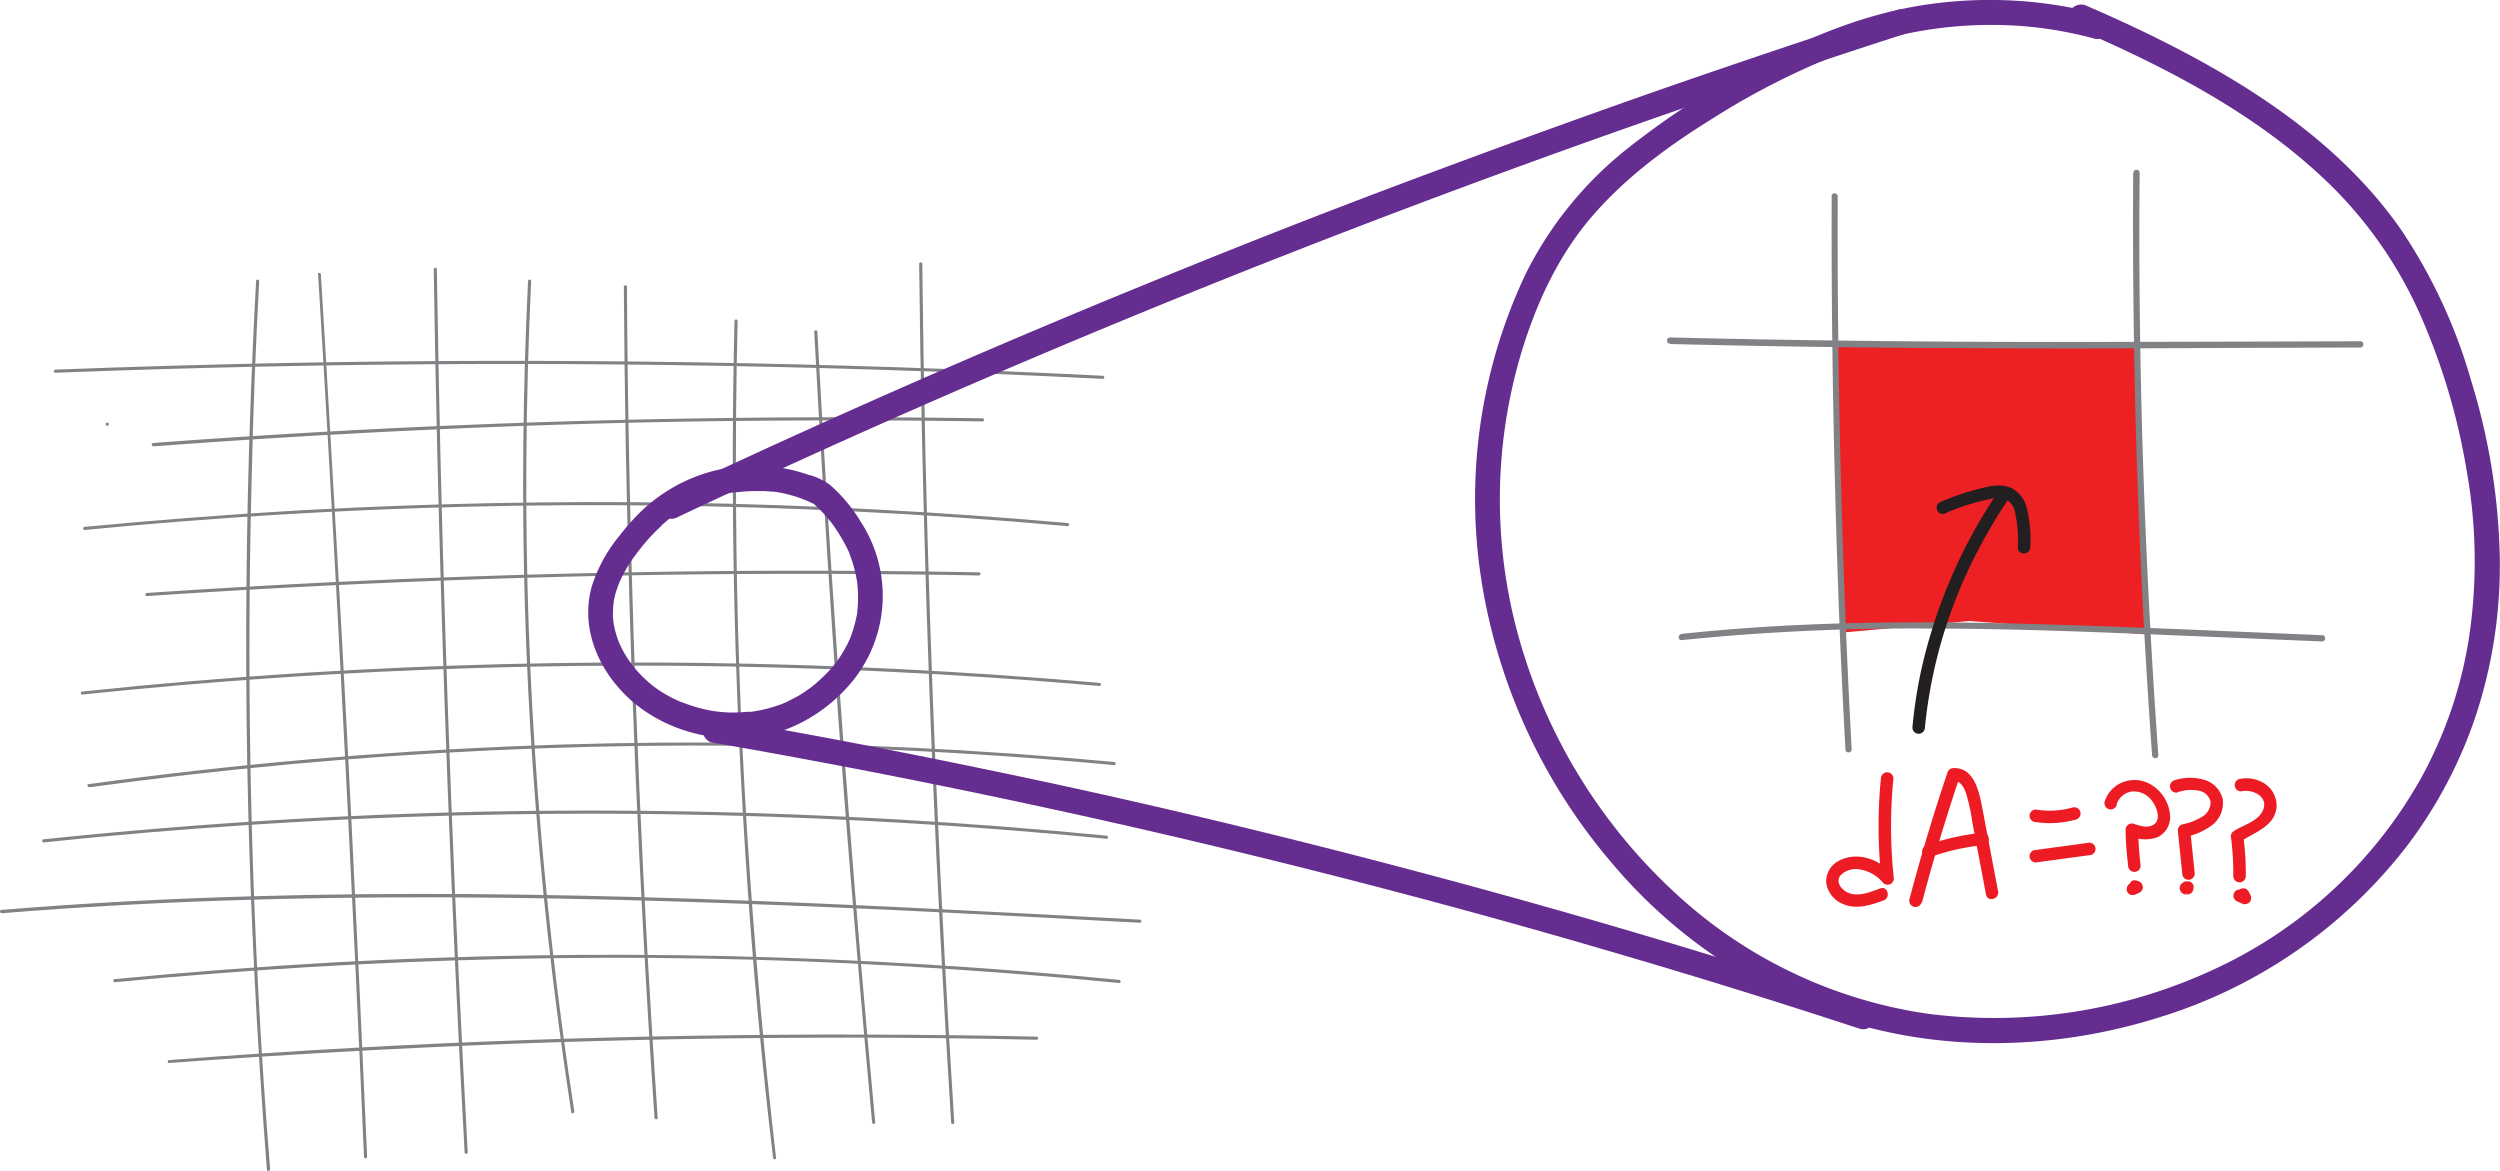 <svg xmlns="http://www.w3.org/2000/svg" viewBox="0 0 400.07 187.38">
  <defs>
    <style>
      .cls-1 {
        fill: #808285;
      }

      .cls-2 {
        fill: #ed2024;
      }

      .cls-3 {
        fill: #231f20;
      }

      .cls-4 {
        fill: #ed1c24;
      }

      .cls-5 {
        fill: #662d91;
      }
    </style>
  </defs>
  <title>rectangular-world-3</title>
  <g id="Layer_2" data-name="Layer 2">
    <g id="Layer_1-2" data-name="Layer 1">
      <g>
        <path class="cls-1" d="M8.86,59.67q32.7-1.26,65.45-1.39t65.45.88q18.38.57,36.71,1.49c.33,0,.33-.48,0-.5Q143.79,58.52,111.05,58t-65.47.11q-18.36.36-36.72,1.06c-.32,0-.32.51,0,.5Z" transform="translate(0 -0.02)"/>
        <path class="cls-1" d="M24.57,71.45q25.93-1.94,51.92-3t51.73-1.14q14.52-.07,29,.15a.25.25,0,0,0,0-.5q-26-.39-52,.13t-51.7,1.94q-14.49.8-29,1.88c-.32,0-.32.52,0,.5Z" transform="translate(0 -0.02)"/>
        <path class="cls-1" d="M17.17,68.16a.25.25,0,0,0,0-.5.25.25,0,0,0,0,.5Z" transform="translate(0 -0.02)"/>
        <path class="cls-1" d="M13.59,84.83q30.68-3,61.5-3.73,30.64-.73,61.29.75,17.25.83,34.46,2.37c.32,0,.32-.47,0-.5Q140.15,81,109.32,80.47,78.66,80,48,81.69q-17.25,1-34.45,2.64c-.32,0-.32.53,0,.5Z" transform="translate(0 -0.02)"/>
        <path class="cls-1" d="M23.54,95.41q25.93-1.75,51.94-2.65t52-.91q14.6,0,29.18.26a.25.25,0,0,0,0-.5q-26-.48-52-.07t-52,1.67q-14.58.72-29.14,1.7c-.32,0-.32.53,0,.5Z" transform="translate(0 -0.02)"/>
        <path class="cls-1" d="M13.17,111.17q31.72-3.33,63.64-4.27,31.72-.93,63.45.52,17.87.81,35.68,2.38c.32,0,.32-.47,0-.5q-31.77-2.79-63.7-3.2-31.72-.39-63.43,1.58-17.85,1.13-35.64,3c-.31,0-.32.53,0,.5Z" transform="translate(0 -0.02)"/>
        <path class="cls-1" d="M14.35,126q31.84-4.38,64-5.89T142.4,120q18,.78,35.91,2.46c.32,0,.32-.47,0-.5q-32.12-3-64.4-3.12-32-.1-64,2.66-17.91,1.56-35.74,4c-.31,0-.18.52.14.48Z" transform="translate(0 -0.02)"/>
        <path class="cls-1" d="M7,134.83q33-3.47,66.19-4.32t66.43.92q18.76,1,37.45,2.82c.32,0,.32-.47,0-.5q-33.14-3.23-66.46-3.87t-66.36,1.37Q25.55,132.38,7,134.33c-.31,0-.32.54,0,.5Z" transform="translate(0 -0.02)"/>
        <path class="cls-1" d="M18.38,157.2q31.17-3,62.51-3.71t62.77,1.1q17.75,1,35.44,2.74c.32,0,.32-.46,0-.5q-31.35-3.09-62.87-3.81-31.33-.71-62.67,1-17.62,1-35.18,2.68c-.32,0-.32.53,0,.5Z" transform="translate(0 -0.02)"/>
        <path class="cls-1" d="M27.08,170.13q27.14-2,54.34-3.06,27-1,54.12-1,15.18,0,30.35.34c.32,0,.32-.49,0-.5q-27.18-.58-54.38-.15t-54.1,1.9q-15.18.83-30.33,2c-.32,0-.32.53,0,.5Z" transform="translate(0 -0.02)"/>
        <path class="cls-1" d="M.24,146.17c23.67-1.94,47.43-2.63,71.18-2.55s47.27.92,70.89,2c13.37.63,26.74,1.35,40.1,2.07.33,0,.32-.48,0-.5-23.72-1.28-47.45-2.56-71.2-3.34s-47.26-1.08-70.88-.4c-13.38.38-26.75,1.08-40.09,2.18-.32,0-.32.52,0,.5Z" transform="translate(0 -0.02)"/>
        <path class="cls-1" d="M50.9,43.85Q52.58,71.41,54.06,99t2.79,55.13q.74,15.48,1.4,31c0,.32.51.33.5,0q-1.2-27.57-2.58-55.14t-3-55.13q-.87-15.47-1.82-30.93c0-.32-.52-.32-.5,0Z" transform="translate(0 -0.02)"/>
        <path class="cls-1" d="M74.85,184.43q-1.51-27.56-2.59-55.14T70.51,74.11q-.36-15.48-.6-31c0-.32-.51-.32-.5,0q.42,27.6,1.27,55.2t2.11,55.16q.7,15.48,1.56,30.94c0,.32.51.33.5,0Z" transform="translate(0 -0.02)"/>
        <path class="cls-1" d="M91.9,177.84Q87.91,152,86,126q-1.91-25.81-1.77-51.74Q84.31,59.6,85,45c0-.33-.48-.32-.5,0Q83.24,71.09,84,97.26q.78,26,3.61,51.9Q89.2,163.6,91.42,178c0,.32.53.19.48-.13Z" transform="translate(0 -0.02)"/>
        <path class="cls-1" d="M105.24,178.86q-1.76-25.92-2.89-51.87t-1.64-51.92q-.3-14.58-.38-29.16c0-.32-.51-.32-.5,0q.17,26,.94,52t2.2,51.9q.78,14.55,1.77,29.1c0,.32.52.32.5,0Z" transform="translate(0 -0.02)"/>
        <path class="cls-1" d="M124.19,185.3q-3-26-4.63-52.14t-1.77-52.3q-.11-14.73.25-29.48c0-.32-.49-.32-.5,0q-.63,26.16.17,52.32t3,52.25q1.26,14.7,3,29.35c0,.32.54.32.5,0Z" transform="translate(0 -0.02)"/>
        <path class="cls-1" d="M140.06,179.65q-2.31-24.74-4.23-49.51t-3.44-49.32Q131.54,67,130.8,53.11c0-.32-.52-.32-.5,0q1.32,24.83,3,49.61T137.1,152q1.17,13.81,2.46,27.63c0,.32.53.32.5,0Z" transform="translate(0 -0.02)"/>
        <path class="cls-1" d="M152.71,179.65q-1.69-26.79-2.85-53.6t-1.77-53.66q-.33-15.07-.5-30.14c0-.32-.51-.32-.5,0q.3,26.85,1.14,53.69t2.24,53.64q.79,15,1.74,30.07c0,.32.52.32.5,0Z" transform="translate(0 -0.02)"/>
        <path class="cls-1" d="M43.23,187.16Q41,159.44,40.28,131.63q-.73-27.66,0-55.33Q40.63,60.64,41.48,45c0-.32-.48-.32-.5,0q-1.51,27.78-1.58,55.59t1.31,55.31q.78,15.65,2,31.27c0,.32.52.32.5,0Z" transform="translate(0 -0.02)"/>
      </g>
      <g>
        <polygon class="cls-2" points="293.95 55.19 341.81 55.19 343.35 101.52 315.12 99.38 294.87 101.22 293.95 55.19"/>
        <g>
          <path class="cls-1" d="M267.26,55.07q21.6.54,43.21.64c14.33.1,28.65.09,43,0l24.24-.08a.5.5,0,0,0,0-1q-21.62.07-43.22.11t-43-.26q-12.12-.16-24.23-.46a.5.5,0,0,0,0,1Z" transform="translate(0 -0.02)"/>
          <path class="cls-1" d="M269.1,102.46A360.74,360.74,0,0,1,309,100.61c13.35,0,26.69.57,40,1.12l22.61.94c.64,0,.64-1,0-1-13.4-.56-26.8-1.17-40.2-1.61s-26.66-.66-40-.17c-7.44.27-14.88.77-22.29,1.57-.63.07-.64,1.07,0,1Z" transform="translate(0 -0.02)"/>
          <path class="cls-1" d="M293.12,31.46q-.06,17.28.27,34.54t1,34.52q.4,9.72.93,19.43c0,.64,1,.64,1,0q-.93-17.25-1.47-34.51t-.71-34.53q-.09-9.72-.05-19.45a.5.5,0,0,0-1,0Z" transform="translate(0 -0.02)"/>
          <path class="cls-1" d="M341.37,27.68q-.12,18.21.31,36.43t1.42,36.28q.56,10.24,1.29,20.48c.05.64,1.05.64,1,0q-1.29-18.16-2.05-36.38t-.93-36.3q-.11-10.26,0-20.51a.5.5,0,0,0-1,0Z" transform="translate(0 -0.02)"/>
        </g>
      </g>
      <g>
        <path class="cls-3" d="M311.42,82.1a34.66,34.66,0,0,1,4.65-1.64c.81-.23,1.63-.43,2.45-.6a4.32,4.32,0,0,1,2.39,0,3.09,3.09,0,0,1,1.61,2.44,21,21,0,0,1,.39,5.31c-.05,1.29,1.95,1.29,2,0a21.65,21.65,0,0,0-.51-6.06,4.89,4.89,0,0,0-2.6-3.47c-1.8-.79-3.91-.14-5.71.33a39,39,0,0,0-5.68,2,1,1,0,0,0-.36,1.37,1,1,0,0,0,1.37.36Z" transform="translate(0 -0.02)"/>
        <path class="cls-3" d="M319.73,78.76a83.27,83.27,0,0,0-12.39,29,76.66,76.66,0,0,0-1.3,8.68,1,1,0,1,0,2,0,77.4,77.4,0,0,1,8.81-28.94,87,87,0,0,1,4.61-7.7c.72-1.07-1-2.07-1.73-1Z" transform="translate(0 -0.02)"/>
      </g>
      <g>
        <g>
          <path class="cls-4" d="M307.57,144.46q2.7-10.22,6.07-20.23l-1,.74c1.07,0,1.63,1,1.95,1.91a29.26,29.26,0,0,1,1.05,4.81l2.18,11.49c.24,1.26,2.17.73,1.93-.53l-2.41-12.71c-.49-2.56-1.16-7.14-4.7-7a1,1,0,0,0-1,.73q-3.37,10-6.07,20.23a1,1,0,0,0,1.93.53Z" transform="translate(0 -0.02)"/>
          <path class="cls-4" d="M308.87,137.18a36.25,36.25,0,0,1,8.4-1.9,1,1,0,0,0,1-1,1,1,0,0,0-1-1,38.06,38.06,0,0,0-8.93,2,1,1,0,0,0-.7,1.23,1,1,0,0,0,1.23.69Z" transform="translate(0 -0.02)"/>
          <path class="cls-4" d="M325.52,131.54a15.58,15.58,0,0,0,6.69-.37,1,1,0,0,0,.7-1.23,1,1,0,0,0-1.23-.7,13.45,13.45,0,0,1-5.63.37,1,1,0,0,0-1.23.7,1,1,0,0,0,.7,1.23Z" transform="translate(0 -0.02)"/>
          <path class="cls-4" d="M326.05,138l8.57-1.16a1,1,0,0,0,.69-1.23,1,1,0,0,0-1.23-.7l-8.56,1.16a1,1,0,0,0-.7,1.23,1,1,0,0,0,1.23.7Z" transform="translate(0 -0.02)"/>
          <path class="cls-4" d="M301,124.57a77.69,77.69,0,0,0,.07,16l1.71-.71c-2-2.35-5.61-3.63-8.48-2.1a3.71,3.71,0,0,0-2.06,3.48,4.32,4.32,0,0,0,2.72,3.46c2.11.91,4.41.17,6.46-.58,1.19-.44.68-2.38-.54-1.93-1.55.58-3.52,1.41-5.16.68-1-.45-2-1.65-1.22-2.73a3.37,3.37,0,0,1,3-1,6.07,6.07,0,0,1,3.86,2.17,1,1,0,0,0,1.71-.7,77.69,77.69,0,0,1-.07-16,1,1,0,0,0-2,0Z" transform="translate(0 -0.02)"/>
        </g>
        <g>
          <path class="cls-4" d="M338.74,128.67a3,3,0,0,1,2.53-2,3.63,3.63,0,0,1,3.22,1.67c.61.87,1.32,2.63.34,3.5s-2.44.31-3.4,0a1,1,0,0,0-1.27,1c0,1.91.18,3.81.4,5.71a1,1,0,0,0,1,1,1,1,0,0,0,1-1c-.22-1.9-.36-3.8-.4-5.71l-1.26,1a6,6,0,0,0,4.42.14,3.62,3.62,0,0,0,1.89-4c-.48-3.16-3.56-5.78-6.79-5a4.91,4.91,0,0,0-3.61,3.3,1,1,0,0,0,1.93.54Z" transform="translate(0 -0.02)"/>
          <path class="cls-4" d="M341,141.2l-.37.38a.69.69,0,0,0-.21.32.73.73,0,0,0-.08.38l0,.27a.75.75,0,0,0,.18.34.52.52,0,0,0,.18.18.75.75,0,0,0,.34.18l.27,0a1,1,0,0,0,.5-.13l.62-.27a1.15,1.15,0,0,0,.46-.6.77.77,0,0,0,0-.4.85.85,0,0,0-.12-.37l-.16-.2a1,1,0,0,0-.44-.26l-.27,0a1,1,0,0,0-.5.13l-.62.27,1.21,1.57.37-.38a1,1,0,0,0,.29-.71.73.73,0,0,0-.08-.38.69.69,0,0,0-.21-.32l-.2-.16a1,1,0,0,0-.51-.14l-.26,0a.94.94,0,0,0-.44.26Z" transform="translate(0 -0.02)"/>
          <path class="cls-4" d="M348.53,126.79a6.46,6.46,0,0,1,3.51-.2,2.34,2.34,0,0,1,1.72,1.75,2.69,2.69,0,0,1-1.29,2.34,9.5,9.5,0,0,1-3.23,1.26,1,1,0,0,0-.73,1l.71,6.87a1,1,0,0,0,1,1,1,1,0,0,0,1-1l-.71-6.87-.74,1a10.44,10.44,0,0,0,4.38-2,4.49,4.49,0,0,0,1.55-4.05,4.28,4.28,0,0,0-2.71-3,8,8,0,0,0-5,0,1,1,0,0,0,.53,1.93Z" transform="translate(0 -0.02)"/>
          <path class="cls-4" d="M350.74,142.38v0l-.1.24,0,0-.16.21,0,0-.2.16,0,0-.24.1h.05l-.26,0H350l-.27,0h.06l-.24-.1.05,0-.21-.16,0,0-.15-.2v0l-.1-.24a0,0,0,0,1,0,0l0-.26h0a.57.57,0,0,0,0,.13.85.85,0,0,0,.12.38v0l-.1-.24a0,0,0,0,1,0,0l0-.26v0l0-.26a0,0,0,0,1,0,0l.1-.24a.05.05,0,0,1,0,0l.16-.2-.05,0,.21-.15-.07,0,.24-.1-.09,0,.27,0h-.07l.27,0h-.05l.24.1,0,0,.2.15a0,0,0,0,1,0,0l.15.2,0,0,.11.24a0,0,0,0,1,0,0,.75.75,0,0,0-.18-.34.87.87,0,0,0-.28-.26.72.72,0,0,0-.37-.11.77.77,0,0,0-.4,0l-.24.1a1,1,0,0,0-.36.36l-.1.24a1,1,0,0,0,0,.53v0h0a1.73,1.73,0,0,0,.1.24,1.36,1.36,0,0,0,.17.23s0,0,0,0l.23.17.26.11h0a1.55,1.55,0,0,0,.33,0l.29,0h0l.27-.11,0,0h0l.21-.15,0,0,.17-.22,0,0a1.27,1.27,0,0,0,.15-.57h0l0-.27v0a1.31,1.31,0,0,0-.12-.27l.14.5h0c0-.05,0-.22,0-.27h0v0l-.1-.24h0s-.13-.17-.15-.21h0l-.2-.16h0l0,0h0l-.24-.11h-.06l-.26,0h0l-.16,0-.15,0a1.18,1.18,0,0,0-.28.12h0l-.21.16v0l-.16.2h0a1.31,1.31,0,0,0-.12.27.74.74,0,0,0,0,.39.66.66,0,0,0,.12.38.75.75,0,0,0,.25.28.86.86,0,0,0,.34.18l.27,0a.88.88,0,0,0,.5-.14l.21-.15a1,1,0,0,0,.25-.44Z" transform="translate(0 -0.02)"/>
          <path class="cls-4" d="M358.88,126.62c1.6-.28,4,.82,3.35,2.82S359,132,357.5,133a1,1,0,0,0-.5.86,45.07,45.07,0,0,1,.39,6.36,1,1,0,0,0,2,0,45.07,45.07,0,0,0-.39-6.36l-.49.87c2.23-1.54,5.69-2.47,5.81-5.75a4.23,4.23,0,0,0-1.76-3.46,5.42,5.42,0,0,0-4.22-.83,1,1,0,0,0-.69,1.23,1,1,0,0,0,1.23.7Z" transform="translate(0 -0.02)"/>
          <path class="cls-4" d="M358.1,143.7l.3.55,1.36-1.36-.86-.38a.61.61,0,0,0-.37-.12.78.78,0,0,0-.4,0,1,1,0,0,0-.34.18.75.75,0,0,0-.25.28l-.1.24a1,1,0,0,0,0,.54l.1.23a.93.93,0,0,0,.35.36l.86.38.24.1a.78.78,0,0,0,.4,0,.43.43,0,0,0,.25-.07.79.79,0,0,0,.33-.2l.15-.21.1-.24a1.11,1.11,0,0,0-.1-.77l-.29-.55a.78.78,0,0,0-.26-.28.75.75,0,0,0-.34-.18.78.78,0,0,0-.4,0,.81.81,0,0,0-.37.12l-.2.16a.94.94,0,0,0-.26.44l0,.26a1,1,0,0,0,.14.51Z" transform="translate(0 -0.02)"/>
        </g>
      </g>
      <g>
        <path class="cls-5" d="M129.82,76.16a26.23,26.23,0,0,0-27.76,6.22,36,36,0,0,0-2.92,3.37,24,24,0,0,0-4.45,8.16c-1.6,5.76.39,11.61,4.16,16,6.86,8.07,19.55,10.59,29,5.94a25.82,25.82,0,0,0,7.33-5.41,21.71,21.71,0,0,0,2.61-26.85,24.73,24.73,0,0,0-5-6,10.67,10.67,0,0,0-3-1.49,2,2,0,0,0-2.46,1.39A2,2,0,0,0,128.75,80c.43.17.35.14.75.32l.41.2c.14.06.61.2,0-.13a2.09,2.09,0,0,1,.17.14c.25.21.5.44.74.67.4.38.78.78,1.15,1.18l.6.7.35.42.14.18c.3.37-.05-.09,0,0a27,27,0,0,1,2.76,4.62l.12.27,0,.09.25.66c.19.52.36,1.06.5,1.6s.25,1,.34,1.46c.05.28.09.56.14.84-.07-.41,0-.1,0,0l.06.62a19.57,19.57,0,0,1,0,3.59s-.08.67,0,.25l-.06.36c0,.3-.1.6-.16.9-.12.57-.27,1.14-.44,1.7a16.07,16.07,0,0,1-.53,1.52c0,.1-.19.44,0,0,0,.1-.08.2-.13.3-.13.29-.27.58-.42.86a20.56,20.56,0,0,1-1.61,2.61l-.18.24c-.28.38.2-.23,0,0s-.27.33-.41.5c-.31.37-.64.74-1,1.09q-.88.91-1.86,1.74l-.48.39c-.43.34.29-.21-.15.12l-.91.64c-.53.37-1.08.71-1.64,1s-1.36.73-2.06,1c.69-.32.34-.14,0,0s-.64.24-1,.35c-.64.22-1.3.4-2,.56s-1.33.28-2,.37l-.48,0c-.4,0-.81.07-1.22.08a20.48,20.48,0,0,1-7.62-1c-.62-.19-1.23-.41-1.83-.65-.38-.15-.17-.07-.08,0l-.56-.25c-.31-.14-.62-.29-.92-.45-.59-.31-1.17-.65-1.74-1l-.71-.48-.38-.28c-.5-.37.28.23-.2-.16a20.42,20.42,0,0,1-2.76-2.66l-.25-.29-.2-.25c.17.21-.21-.29-.19-.25s-.15-.21-.22-.31a19.88,19.88,0,0,1-1.06-1.69c-.14-.25-.27-.5-.39-.76s-.16-.34-.24-.51-.15-.35,0,0a13.56,13.56,0,0,1-.61-1.76,12.8,12.8,0,0,1-.38-1.82c0,.37,0,0,0,0s0-.37-.05-.56,0-.62,0-.93a10.72,10.72,0,0,1,.62-3.64,12.24,12.24,0,0,1,.62-1.57,20.64,20.64,0,0,1,1.07-2c.33-.55.68-1.08,1.06-1.6l.31-.42.14-.19.25-.32c.38-.49.77-1,1.17-1.45.55-.64,1.13-1.26,1.73-1.85.33-.33.67-.64,1-1l.53-.45.36-.31c.08-.06.47-.36.11-.09A23.94,23.94,0,0,1,110,81.29q.75-.42,1.53-.78l.45-.2c.34-.15-.44.17.16-.07q.48-.19,1-.36a23.88,23.88,0,0,1,4.39-1.09l.3,0c-.53.08,0,0,.11,0l.76-.08c.64-.06,1.28-.09,1.92-.1s1.2,0,1.8,0l1,.08.42,0c-.27,0,.37.06.45.07a23.2,23.2,0,0,1,4.41,1.2,2,2,0,0,0,2.46-1.39A2.05,2.05,0,0,0,129.82,76.16Z" transform="translate(0 -0.02)"/>
        <path class="cls-5" d="M108.64,82.68Q126.79,74.11,145.17,66q18.62-8.19,37.43-15.91,19-7.8,38.22-15.12Q240.32,27.54,260,20.6T299.73,7.09l5.07-1.64c2.44-.79,1.39-4.66-1.07-3.86q-20.07,6.5-40,13.46Q244,22,224.46,29.34T185.8,44.5q-19,7.72-37.81,15.94-18.51,8.09-36.81,16.65l-4.56,2.14a2,2,0,1,0,2,3.45Z" transform="translate(0 -0.02)"/>
        <path class="cls-5" d="M113.92,118.83q18.27,3.18,36.46,6.88t36.2,7.89q17.94,4.18,35.75,8.85t35.6,9.89q17.7,5.17,35.25,10.86l4.35,1.42c2.46.81,3.51-3.05,1.07-3.85q-17.52-5.75-35.2-11t-35.56-10q-17.79-4.74-35.71-9t-36.17-8q-18.17-3.77-36.43-7L115,115a2.06,2.06,0,0,0-2.46,1.4,2,2,0,0,0,1.4,2.46Z" transform="translate(0 -0.02)"/>
        <path class="cls-5" d="M336.19,2.33A69.26,69.26,0,0,0,308.33.75c-9.05,1.31-17.64,4.68-25.73,8.88a131,131,0,0,0-22.13,14.14,59.3,59.3,0,0,0-16.28,20,84.13,84.13,0,0,0-7.07,49.45,91.47,91.47,0,0,0,20.41,44.42,82.43,82.43,0,0,0,38.13,25.84c16.17,5.05,33.95,4.39,50-.69a79.51,79.51,0,0,0,39.52-27.39,72.55,72.55,0,0,0,10.73-20,76.65,76.65,0,0,0,4.12-26.4,102.63,102.63,0,0,0-4.6-28.14,85.38,85.38,0,0,0-11-23.8c-9.56-13.9-24.18-23.42-39.06-30.82-3.73-1.86-7.52-3.59-11.34-5.24a2.07,2.07,0,0,0-2.74.72,2,2,0,0,0,.72,2.73c14.84,6.41,29.78,14.1,41.36,25.6a67.43,67.43,0,0,1,13.89,20.24,103.58,103.58,0,0,1,7.5,25.2,82.15,82.15,0,0,1,.33,26.69,68.4,68.4,0,0,1-7.35,21.81,72.86,72.86,0,0,1-32.48,30.7,83.4,83.4,0,0,1-46.81,7.55,75.24,75.24,0,0,1-40.65-19.58,87.74,87.74,0,0,1-24.12-38.49,82,82,0,0,1-.41-47.08c2.35-8,5.88-15.84,11.33-22.24,5.33-6.25,12-11.21,18.93-15.53A119.89,119.89,0,0,1,296.4,7.87a66,66,0,0,1,26.29-3.74,63.12,63.12,0,0,1,12.44,2.06c2.49.67,3.55-3.19,1.06-3.86Z" transform="translate(0 -0.02)"/>
      </g>
    </g>
  </g>
</svg>

